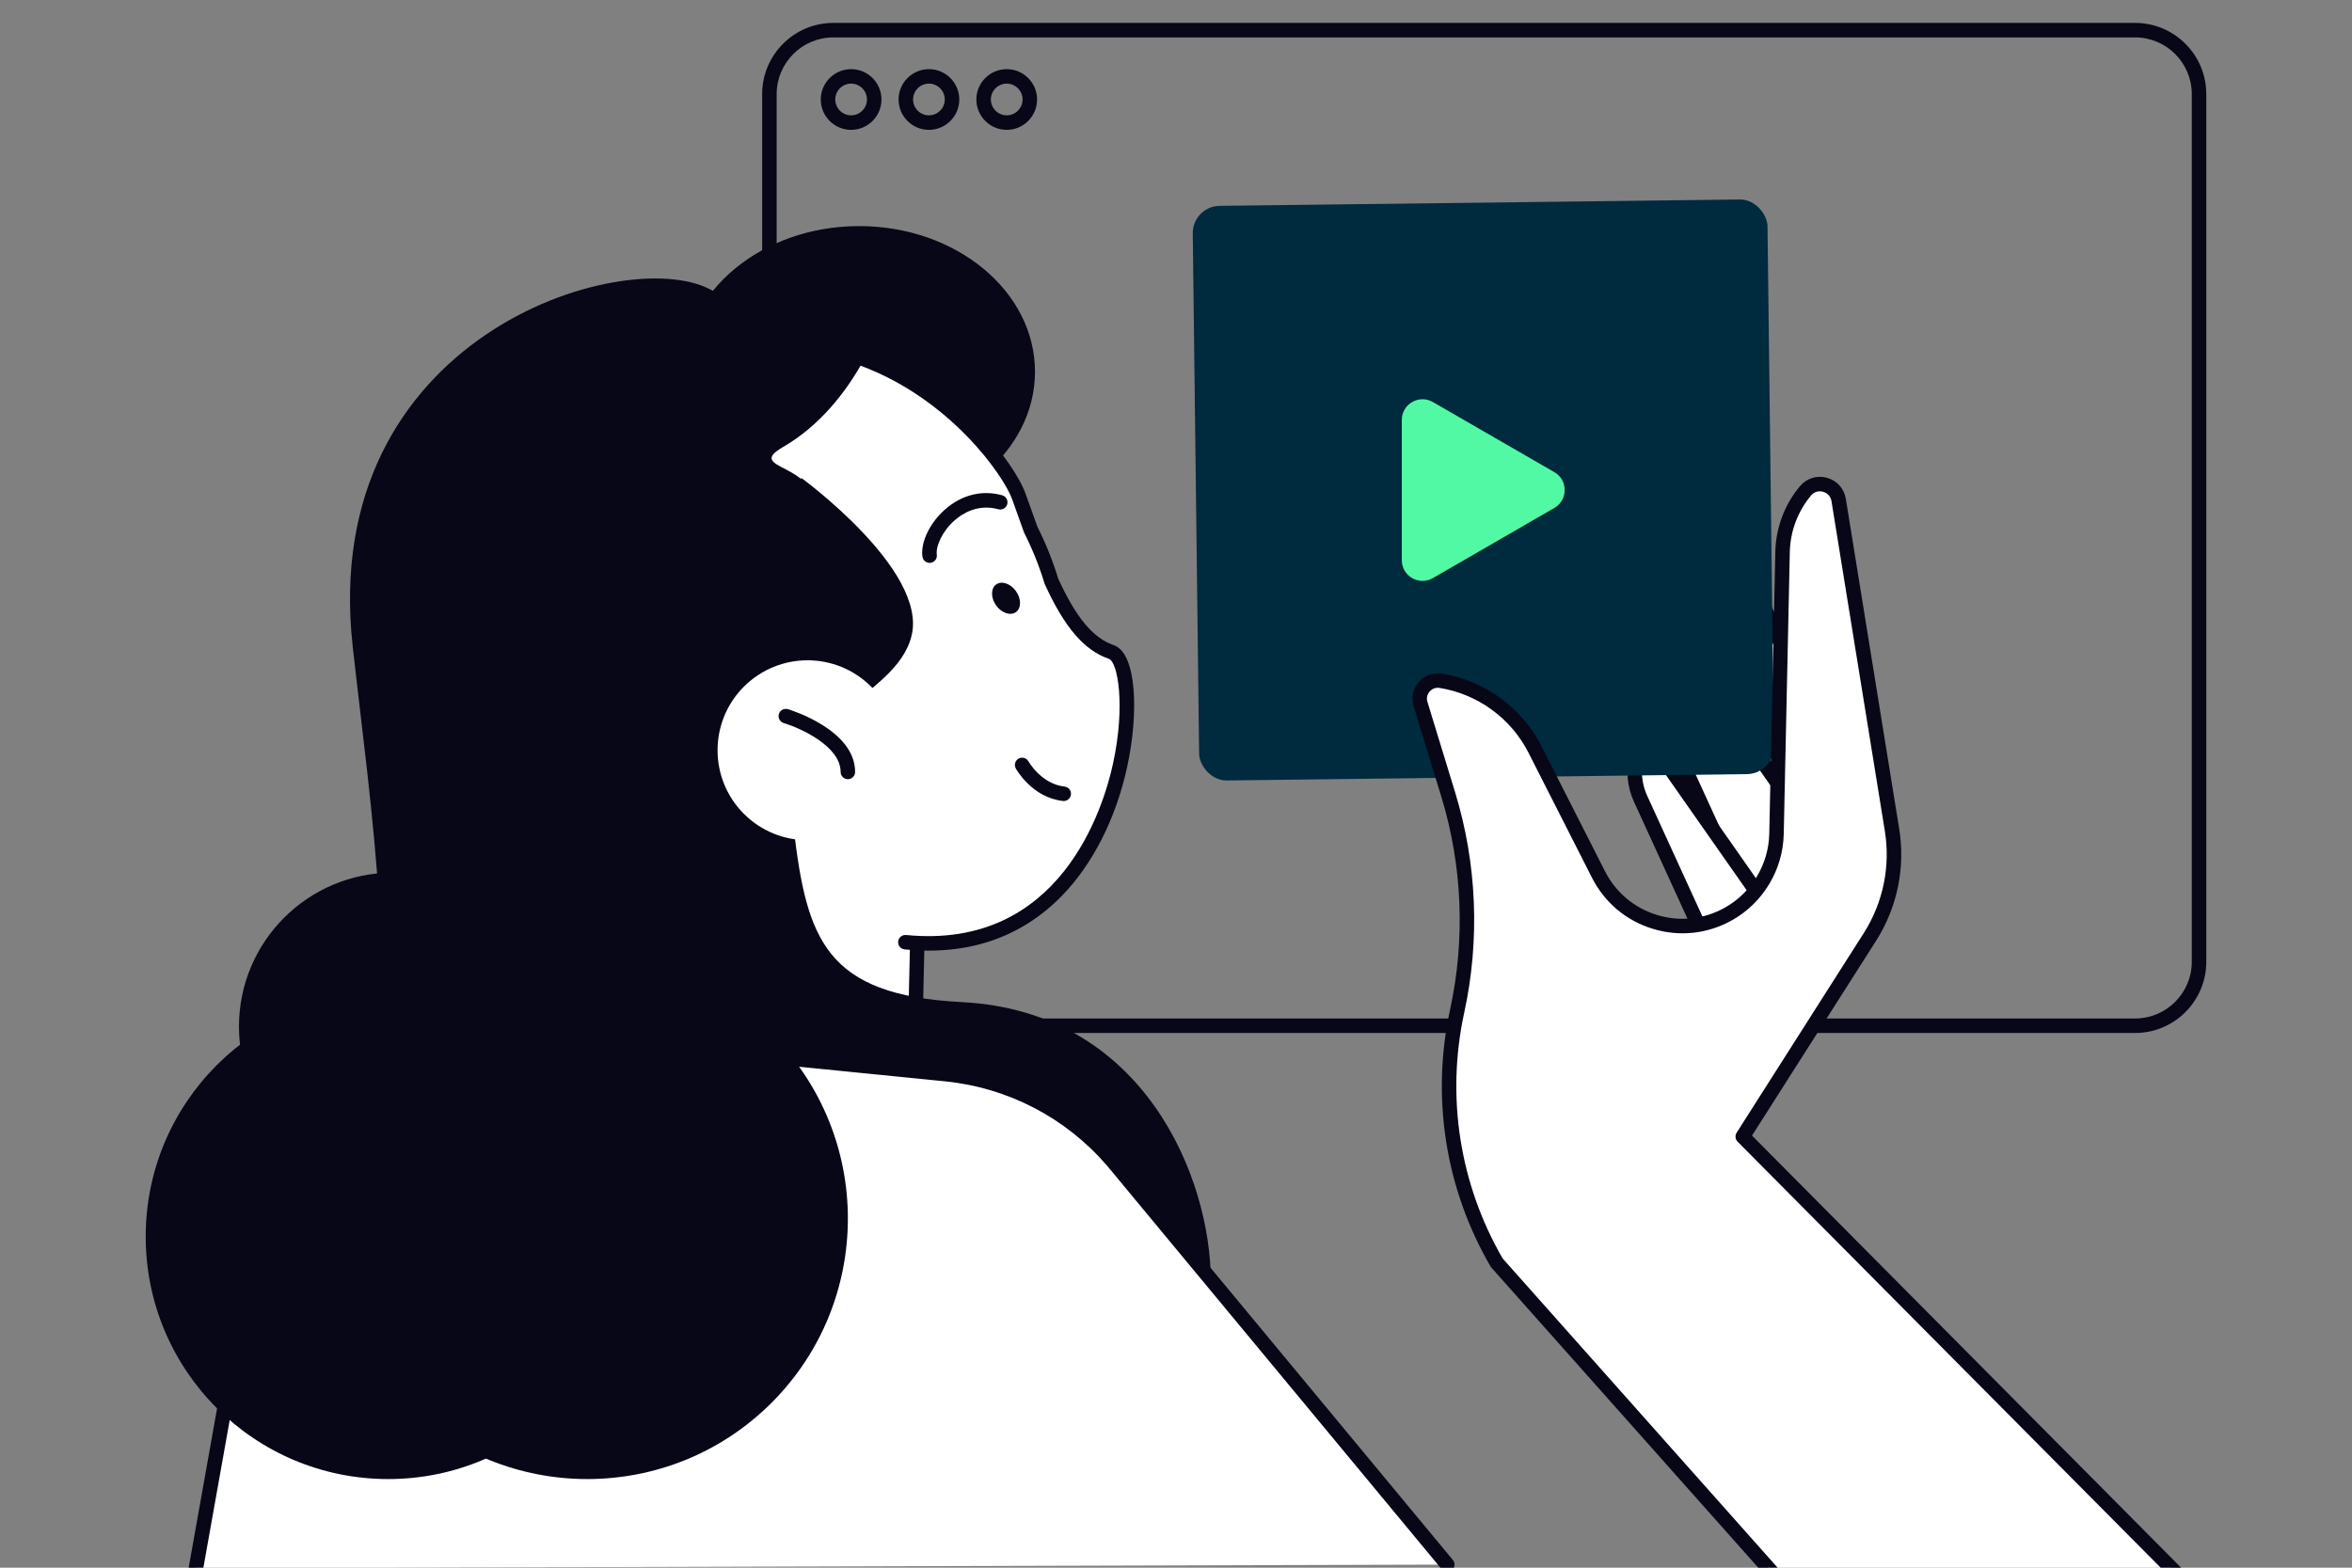 <svg xmlns="http://www.w3.org/2000/svg" id="_Layer_" data-name="&amp;lt;Layer&amp;gt;" viewBox="0 0 1080 720"><rect x="0" y="0" width="1080" height="720" fill="#808080" stroke="none"/><defs><style>      .cls-1 {        fill: #51f9a5;      }      .cls-1, .cls-2, .cls-3, .cls-4 {        stroke-width: 0px;      }      .cls-2 {        fill: #080717;      }      .cls-3 {        fill: #fff;      }      .cls-4 {        fill: #002a3e;      }    </style></defs><g><path class="cls-2" d="m980.39,474.42H382.66c-18.03,0-32.69-14.67-32.69-32.69V43.22c0-18.03,14.67-32.7,32.69-32.7h597.74c18.03,0,32.69,14.67,32.69,32.7v398.51c0,18.03-14.67,32.69-32.69,32.69ZM382.66,17.18c-14.35,0-26.03,11.68-26.03,26.04v398.51c0,14.35,11.68,26.03,26.03,26.03h597.74c14.35,0,26.03-11.68,26.03-26.03V43.22c0-14.36-11.68-26.04-26.03-26.04H382.66Z"></path><path class="cls-2" d="m390.82,59.64c-7.69,0-13.94-6.26-13.94-13.94s6.26-13.94,13.94-13.94,13.94,6.26,13.94,13.94-6.26,13.94-13.94,13.94Zm0-21.23c-4.02,0-7.28,3.27-7.28,7.28s3.27,7.28,7.28,7.28,7.28-3.27,7.28-7.28-3.27-7.28-7.28-7.28Z"></path><path class="cls-2" d="m426.55,59.64c-7.69,0-13.94-6.26-13.94-13.94s6.26-13.94,13.94-13.94,13.94,6.26,13.94,13.94-6.26,13.94-13.94,13.94Zm0-21.23c-4.02,0-7.28,3.27-7.28,7.28s3.27,7.28,7.28,7.28,7.28-3.27,7.28-7.28-3.27-7.28-7.28-7.28Z"></path><path class="cls-2" d="m462.27,59.64c-7.69,0-13.94-6.26-13.94-13.94s6.26-13.94,13.94-13.94,13.94,6.26,13.94,13.94-6.26,13.94-13.94,13.94Zm0-21.23c-4.02,0-7.28,3.27-7.28,7.28s3.27,7.28,7.28,7.28,7.28-3.27,7.28-7.28-3.27-7.28-7.28-7.28Z"></path></g><g><path class="cls-3" d="m852.3,370.55l-56.41-122.26c-2.74-5.94-11.2-5.91-13.9.05-3.73,8.22-4.54,17.47-2.3,26.22l28.26,110.51c3.28,12.84-.37,26.44-9.59,35.93,3.43,1.42,6.97,2.68,10.62,3.76,14.2,4.2,28.6,5.26,42.48,3.59l4.05-13.31c4.47-14.71,3.33-30.55-3.21-44.47Z"></path><path class="cls-2" d="m838.85,432.43c-10.39,0-20.7-1.5-30.81-4.48-3.7-1.09-7.38-2.4-10.95-3.88-1.02-.42-1.76-1.32-1.99-2.4-.22-1.08.1-2.2.87-3,8.37-8.61,11.72-21.17,8.75-32.78l-28.27-110.51c-2.41-9.45-1.53-19.54,2.49-28.42,1.8-3.96,5.61-6.43,9.96-6.44h.04c4.33,0,8.14,2.44,9.96,6.37l56.4,122.25c6.89,14.68,8.09,31.32,3.38,46.84l-4.05,13.32c-.39,1.26-1.48,2.18-2.79,2.34-4.34.52-8.68.78-13.01.78Zm12.61-4.09h.03-.03Zm-47.5-8.75c1.97.72,3.97,1.37,5.97,1.96,12.75,3.77,25.86,5.01,38.99,3.71l3.41-11.22c4.24-13.95,3.16-28.89-3.04-42.08,0,0,0-.01,0-.02l-56.41-122.26c-.72-1.57-2.19-2.5-3.91-2.5h-.02c-1.73,0-3.2.95-3.92,2.53-3.4,7.5-4.15,16.03-2.11,24.01l28.27,110.51c3.13,12.25.37,25.39-7.22,35.36Z"></path></g><g><path class="cls-3" d="m850.02,407.86l-77.24-110.29c-3.75-5.36-12.07-3.83-13.67,2.52-2.21,8.75-1.36,18,2.4,26.21l47.46,103.73c5.51,12.05,49.97-9.63,41.06-22.16Z"></path><path class="cls-2" d="m816.46,436.88c-.21,0-.43,0-.64,0-6.2-.2-8.8-3.08-9.89-5.46l-47.46-103.73c-4.06-8.86-4.98-18.95-2.6-28.4,1.06-4.22,4.38-7.33,8.66-8.11,4.27-.77,8.48.94,10.97,4.5l77.23,110.28c2.29,3.23,2.37,7.19.24,11.16-5.59,10.41-25.02,19.78-36.52,19.78Zm-49.89-139.24c-.27,0-.55.03-.83.08-1.71.31-2.98,1.51-3.4,3.19-2.01,7.99-1.23,16.51,2.19,24.01l47.46,103.73c.56,1.22,2.51,1.53,4.04,1.58,9.98.36,27-8.65,31.08-16.26,1.36-2.53.54-3.67.2-4.17,0,0,0-.01-.01-.02l-77.24-110.29c-.83-1.19-2.09-1.84-3.48-1.84Z"></path></g><g><path class="cls-3" d="m819.03,427.35l-57.37-81.92c-2.79-3.98-8.97-2.85-10.15,1.87-1.64,6.5-1.01,13.37,1.78,19.47l35.25,77.05c4.1,8.95,37.11-7.15,30.5-16.46Z"></path><path class="cls-2" d="m794.09,449.76c-.16,0-.32,0-.48,0-5.31-.17-7.35-2.93-8.1-4.56l-35.25-77.04c-3.09-6.76-3.8-14.46-1.98-21.67.87-3.46,3.6-6.01,7.11-6.66,3.51-.65,6.96.77,9.01,3.69l57.37,81.92c1.89,2.67,1.97,5.93.23,9.18-4.27,7.97-19.12,15.14-27.9,15.14Zm-37.05-103.43c-.18,0-.34.02-.45.04-.45.08-1.52.42-1.85,1.74-1.45,5.74-.89,11.88,1.58,17.27l35.25,77.04c.17.36,1.07.63,2.25.67,6.9.15,19.45-6.3,22.3-11.63.76-1.41.39-1.92.2-2.19,0,0,0-.01-.01-.02l-57.37-81.92c-.58-.83-1.35-1-1.89-1Z"></path></g><g><rect class="cls-4" x="549.13" y="93.12" width="263.93" height="263.93" rx="12.48" ry="12.48" transform="translate(-2.68 8.29) rotate(-.7)"></rect><path class="cls-1" d="m685.83,249.41l-27.89,16.1c-6.33,3.66-14.25-.91-14.25-8.23v-64.41c0-7.31,7.92-11.88,14.25-8.23l27.89,16.1,27.9,16.1c6.33,3.66,6.33,12.8,0,16.45l-27.9,16.11Z"></path></g><g><path class="cls-3" d="m999.95,723.14l-199.71-201.14,58.39-91.7c9.38-14.74,12.97-32.42,10.06-49.65l-24.42-151.03c-1.19-7.34-10.45-9.89-15.23-4.19-6.59,7.86-10.3,17.74-10.52,27.99l-2.79,129.57c-.33,15.28-8.71,29.25-22.03,36.74-21.43,12.05-48.58,3.82-59.71-18.1l-29.16-57.41c-8.55-16.83-24.64-28.56-43.28-31.55-6.09-.98-11.09,4.77-9.28,10.66l12.71,41.52c9.88,32.26,11.3,66.53,4.12,99.5h0c-8.58,39.44-2.1,80.66,18.16,115.57l127.34,143.23h185.35Z"></path><path class="cls-2" d="m814.61,726.47c-.92,0-1.83-.38-2.49-1.12l-127.34-143.22c-.15-.17-.28-.35-.39-.54-20.73-35.71-27.31-77.6-18.53-117.95,7.04-32.34,5.64-66.17-4.05-97.81l-12.71-41.52c-1.19-3.88-.31-8.02,2.36-11.07,2.66-3.06,6.65-4.49,10.64-3.86,19.63,3.14,36.72,15.61,45.72,33.33l29.16,57.42c4.97,9.79,13.49,16.93,23.99,20.11,10.5,3.18,21.55,1.98,31.12-3.41,12.24-6.88,20.03-19.87,20.33-33.91l2.79-129.57c.24-10.97,4.25-21.65,11.3-30.06,3.06-3.64,7.8-5.13,12.4-3.86,4.59,1.26,7.91,4.97,8.67,9.66l24.42,151.03c3.04,18.05-.7,36.51-10.54,51.97l-56.96,89.45,197.83,199.26c1.3,1.3,1.29,3.41-.02,4.71-1.3,1.29-3.41,1.29-4.71-.02l-199.71-201.14c-1.1-1.1-1.28-2.82-.45-4.13l58.39-91.7c8.95-14.07,12.36-30.87,9.59-47.31l-24.43-151.05c-.34-2.12-1.79-3.73-3.87-4.31-2.08-.57-4.14.07-5.52,1.72-6.08,7.26-9.54,16.46-9.74,25.93l-2.79,129.57c-.35,16.38-9.45,31.54-23.73,39.57-11.16,6.28-24.06,7.69-36.31,3.97-12.26-3.71-22.2-12.05-28-23.47l-29.16-57.42c-8.04-15.83-23.31-26.96-40.84-29.77-1.75-.28-3.4.33-4.56,1.66-1.16,1.33-1.53,3.06-1.01,4.75l12.71,41.52c10.02,32.74,11.47,67.72,4.19,101.18-8.4,38.61-2.14,78.69,17.62,112.9l127.11,142.97c1.22,1.37,1.1,3.48-.28,4.7-.63.57-1.42.84-2.21.84Z"></path></g><g><ellipse class="cls-2" cx="394.51" cy="170.72" rx="80.74" ry="66.88"></ellipse><g><polygon class="cls-3" points="259.38 609.9 418.6 546.64 422.25 386.53 273.62 383.14 259.38 609.9"></polygon><path class="cls-2" d="m259.38,613.23c-.69,0-1.38-.21-1.96-.63-.92-.67-1.44-1.77-1.37-2.9l14.24-226.76c.11-1.76,1.57-3.12,3.32-3.12h.08l148.63,3.4c1.84.04,3.29,1.57,3.25,3.4l-3.66,160.1c-.03,1.34-.86,2.53-2.1,3.02l-159.22,63.26c-.4.16-.81.23-1.23.23Zm17.37-226.69l-13.71,218.32,152.29-60.51,3.53-154.57-142.1-3.25Z"></path></g><g><path class="cls-3" d="m310.15,441.64c-34.17-10.88-64.67-34.78-83.54-69.26-38.13-69.67-13.49-154.55,53.12-193,109.28-63.09,180.36,26.72,188.17,48.83,1.83,5.18,3.61,10.19,5.38,15.02,3.91,7.76,7.08,15.71,9.52,23.75,7.57,16.6,15.92,28.51,27.49,32.47,17.71,6.06,8.12,143.38-94.56,133.29l-105.58,8.91Z"></path><path class="cls-2" d="m310.15,444.97c-.33,0-.68-.05-1.01-.16-36.45-11.6-66.8-36.76-85.45-70.83-38.73-70.77-14.85-157.52,54.38-197.49,41.29-23.83,81.35-28.86,119.06-14.94,41.26,15.24,68.5,50.2,73.92,65.54,1.8,5.1,3.56,10.04,5.3,14.81,3.88,7.72,7.1,15.75,9.58,23.89,8.18,17.87,16.03,27.27,25.45,30.5,10.68,3.66,11.55,31.26,6.21,55.84-5.18,23.85-15.92,45-30.24,59.56-18.72,19.01-42.92,27.2-71.94,24.36-1.83-.18-3.17-1.81-2.99-3.64.18-1.83,1.82-3.14,3.64-2.99,70.83,6.98,90.63-58.48,95.02-78.7,5.86-26.99,2.07-46.78-1.86-48.12-11.33-3.88-20.41-14.44-29.44-34.24-.06-.14-.12-.27-.16-.42-2.4-7.91-5.53-15.72-9.31-23.22-.06-.12-.11-.23-.15-.35-1.77-4.85-3.55-9.87-5.39-15.06-3.72-10.51-28.14-46.07-69.94-61.5-35.77-13.21-73.93-8.34-113.42,14.46-66.06,38.14-88.85,120.95-51.86,188.52,17.82,32.57,46.81,56.61,81.62,67.69,1.75.56,2.72,2.43,2.16,4.19-.45,1.41-1.76,2.32-3.17,2.32Z"></path></g><path class="cls-2" d="m254.84,155.34c45.08-24.67,97.6-23.15,140.97-.73-13.49,3.22-26.7,8.13-39.32,15.03-85.61,46.85-112.26,162.95-59.52,259.3,2.93,5.35,6.07,10.5,9.35,15.5-44.38-8.27-85.29-36.22-109.11-79.74-41.36-75.58-15.56-169.31,57.63-209.37Z"></path><path class="cls-2" d="m405.54,144.85s-11.99,40.73-46.02,60.48c-17.99,10.44,16.51,7.16,13.86,28.57-19.84,160.36-32.61,190.69-32.61,190.69-3,13.77-14.62,23.98-28.66,25.19l-42.29,3.64-13.28-38.8-21.57-167.2s86.77-125.19,170.58-102.57Z"></path><path class="cls-2" d="m488.46,367.89c-.12,0-.25,0-.37-.02-14.18-1.57-21.36-14.42-21.66-14.96-.88-1.61-.29-3.64,1.32-4.52,1.61-.88,3.63-.3,4.51,1.31h0c.06.1,5.88,10.37,16.56,11.55,1.83.2,3.15,1.85,2.94,3.68-.19,1.7-1.63,2.96-3.31,2.96Z"></path><path class="cls-2" d="m426.86,258.52c-1.64,0-3.07-1.21-3.3-2.88-.89-6.63,3.42-15.57,10.49-21.75,7.64-6.67,16.92-8.96,26.13-6.42,1.77.49,2.82,2.32,2.33,4.09-.49,1.77-2.32,2.81-4.09,2.33-9.42-2.6-16.56,2.03-19.98,5.01-5.83,5.09-8.79,12.05-8.27,15.84.25,1.82-1.03,3.5-2.86,3.75-.15.02-.3.03-.45.03Z"></path><path class="cls-2" d="m457.38,278.02c2.49,3.51,6.56,4.91,9.09,3.12,2.53-1.79,2.56-6.09.07-9.61-2.49-3.51-6.56-4.91-9.09-3.12-2.53,1.79-2.56,6.09-.07,9.61Z"></path><path class="cls-2" d="m368,219.53s57.84,42.18,50.61,72.3c-7.23,30.13-60.25,36.15-54.23,87.97,6.03,51.82,14.64,77.24,77.41,80.46,83.74,4.29,114.19,81.02,114.19,128.02s-214.5-68.69-214.5-68.69c0,0-73.51-75.92,26.51-300.06Z"></path><path class="cls-2" d="m325.82,132.77c-39.77-20.49-179.55,21.69-163.89,163.89,7.79,70.71,24.1,177.14,2.41,213.3-21.69,36.15-78.33,74.71-50.61,103.64,27.72,28.92,179.55,45.79,200.04,24.1,20.49-21.69,89.17-92.79,10.85-224.14-78.33-131.35,2.41-196.43,10.85-201.25,8.44-4.82,48.69-49.48-9.64-79.53Z"></path><circle class="cls-3" cx="370.81" cy="344.56" r="41.31" transform="translate(-135.04 363.13) rotate(-45)"></circle><path class="cls-2" d="m389.33,357.86c-1.84,0-3.33-1.49-3.33-3.33,0-11.95-18.85-20.26-26.12-22.45-1.76-.53-2.76-2.39-2.23-4.15.53-1.76,2.39-2.75,4.14-2.23,1.26.38,30.86,9.48,30.86,28.83,0,1.84-1.49,3.33-3.33,3.33Z"></path><g><path class="cls-3" d="m89.96,720.26l26.21-147c11.05-61.95,67.93-104.96,130.55-98.7l187.41,18.74c29.81,2.98,57.33,17.32,76.86,40.04l153.59,185.25-574.62,1.66Z"></path><path class="cls-2" d="m89.97,723.59c-.19,0-.39-.02-.59-.05-1.81-.32-3.02-2.05-2.69-3.86l26.21-147c11.28-63.27,70.2-107.84,134.16-101.42l187.41,18.74c30.8,3.08,58.88,17.71,79.05,41.19l153.63,185.29c1.17,1.42.98,3.52-.44,4.69-1.41,1.18-3.51.98-4.69-.44l-153.59-185.25c-19.02-22.13-45.53-35.95-74.63-38.86l-187.41-18.74c-60.5-6.06-116.26,36.1-126.94,95.97l-26.21,147c-.29,1.61-1.69,2.74-3.27,2.74Z"></path></g><circle class="cls-2" cx="269.68" cy="559.65" r="119.65" transform="translate(-316.74 354.61) rotate(-45)"></circle><circle class="cls-2" cx="178.27" cy="567.94" r="111.36"></circle><circle class="cls-2" cx="180.45" cy="471.51" r="70.72"></circle></g></svg>